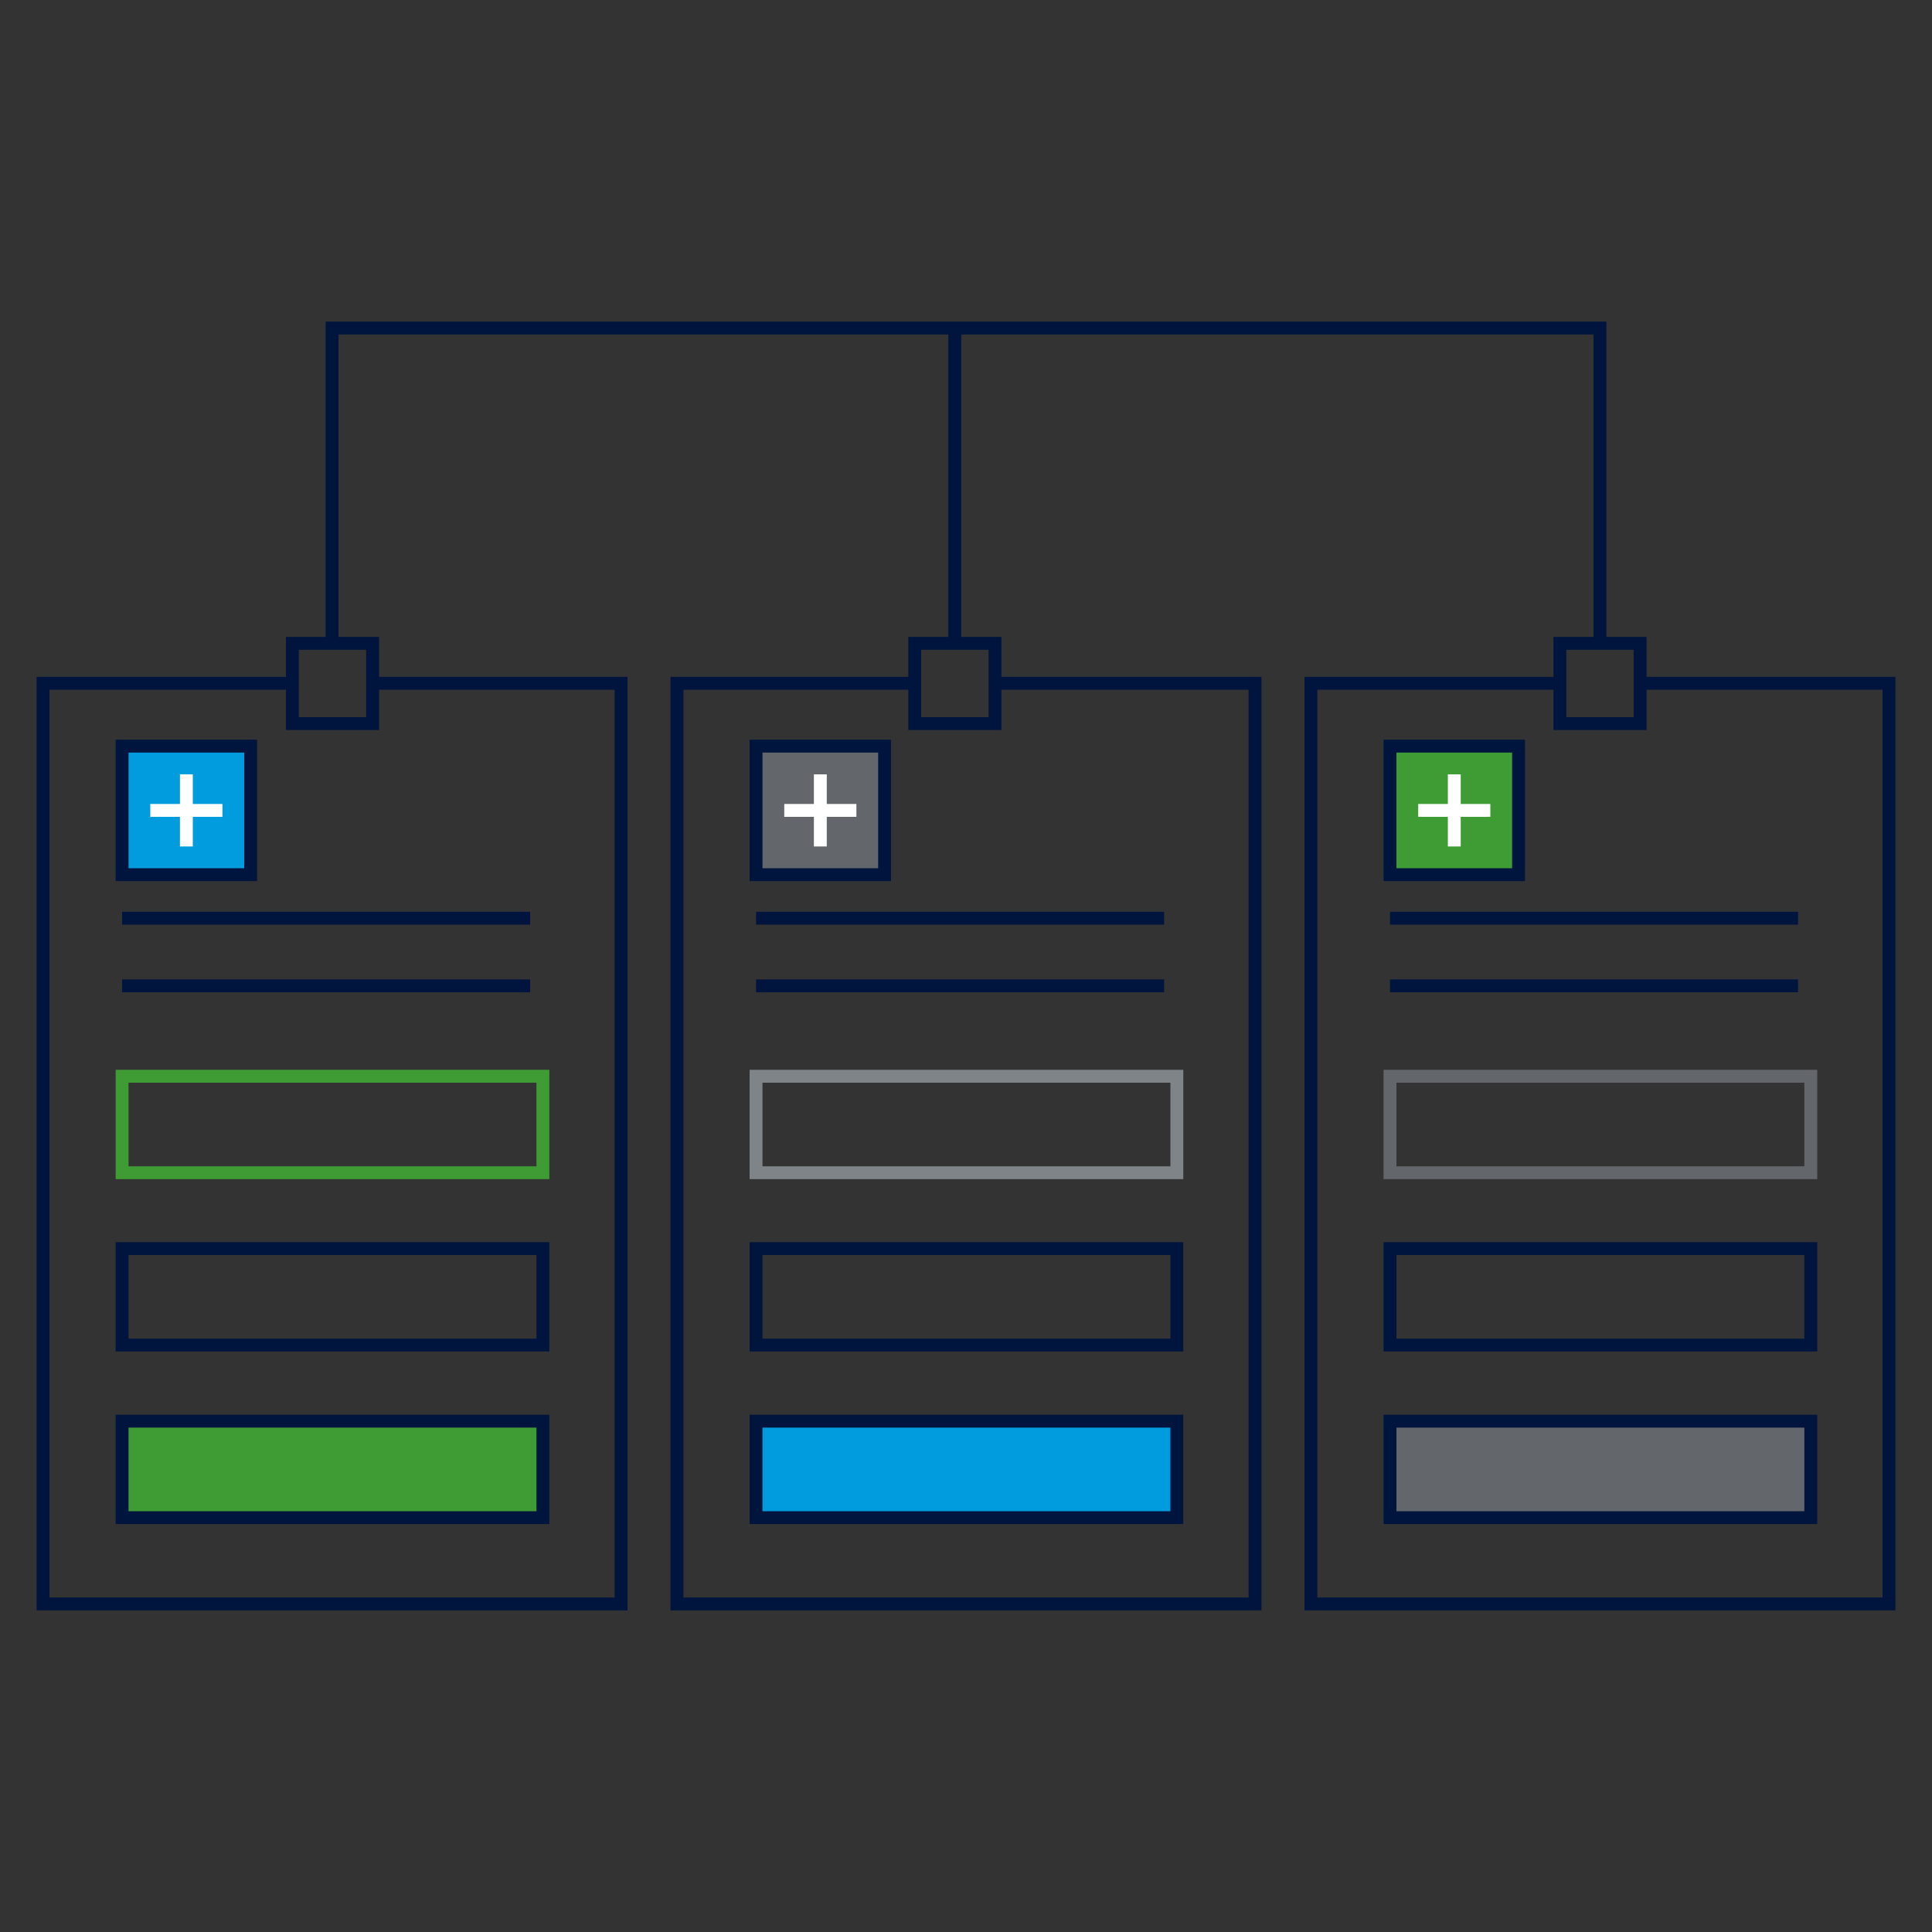 <?xml version="1.0" encoding="UTF-8"?>
<svg id="Layer_1" data-name="Layer 1" xmlns="http://www.w3.org/2000/svg" viewBox="0 0 150 150">
  <rect x="0" y="0" width="150" height="150" fill="#333333" stroke="none"/>
  <defs>
    <style>
      .cls-1 {
        stroke: #fff;
      }

      .cls-1, .cls-2, .cls-3, .cls-4, .cls-5, .cls-6, .cls-7, .cls-8 {
        stroke-miterlimit: 10;
      }

      .cls-1, .cls-2, .cls-3, .cls-6, .cls-8 {
        fill: none;
      }

      .cls-2 {
        stroke: #3f9c35;
      }

      .cls-3, .cls-4, .cls-5, .cls-7 {
        stroke: #00153d;
      }

      .cls-4 {
        fill: #63666a;
      }

      .cls-5 {
        fill: #009cde;
      }

      .cls-6 {
        stroke: #7e8487;
      }

      .cls-7 {
        fill: #3f9c35;
      }

      .cls-8 {
        stroke: #63666a;
      }
    </style>
  </defs>
  <rect class="cls-5" x="9.48" y="57.93" width="9.98" height="9.98"/>
  <g>
    <line class="cls-1" x1="14.47" y1="60.12" x2="14.47" y2="65.72"/>
    <line class="cls-1" x1="17.27" y1="62.92" x2="11.67" y2="62.92"/>
  </g>
  <rect class="cls-4" x="58.7" y="57.93" width="9.98" height="9.98"/>
  <g>
    <line class="cls-1" x1="63.69" y1="60.12" x2="63.69" y2="65.72"/>
    <line class="cls-1" x1="66.49" y1="62.92" x2="60.89" y2="62.92"/>
  </g>
  <rect class="cls-7" x="107.92" y="57.93" width="9.98" height="9.98"/>
  <g>
    <line class="cls-1" x1="112.91" y1="60.12" x2="112.91" y2="65.72"/>
    <line class="cls-1" x1="115.71" y1="62.92" x2="110.11" y2="62.92"/>
  </g>
  <g>
    <polyline class="cls-3" points="77.24 53.05 97.44 53.05 97.44 124.53 52.56 124.53 52.56 53.05 71.02 53.05"/>
    <line class="cls-3" x1="90.38" y1="71.29" x2="58.7" y2="71.29"/>
    <line class="cls-3" x1="90.38" y1="76.54" x2="58.7" y2="76.54"/>
    <line class="cls-3" x1="74.13" y1="25.47" x2="74.13" y2="49.95"/>
    <polyline class="cls-3" points="124.22 49.95 124.22 25.47 74.13 25.47 25.78 25.47 25.78 49.95"/>
    <rect class="cls-5" x="58.7" y="110.33" width="32.67" height="7.49" transform="translate(150.07 228.16) rotate(180)"/>
    <rect class="cls-3" x="58.7" y="96.95" width="32.67" height="7.49" transform="translate(150.07 201.38) rotate(180)"/>
    <rect class="cls-6" x="58.7" y="83.56" width="32.67" height="7.49" transform="translate(150.07 174.61) rotate(180)"/>
    <polyline class="cls-3" points="28.93 53.05 48.22 53.05 48.22 124.53 3.34 124.53 3.34 53.05 22.7 53.05"/>
    <line class="cls-3" x1="41.16" y1="71.29" x2="9.48" y2="71.29"/>
    <line class="cls-3" x1="41.16" y1="76.54" x2="9.48" y2="76.54"/>
    <rect class="cls-7" x="9.48" y="110.33" width="32.67" height="7.49" transform="translate(51.63 228.16) rotate(180)"/>
    <rect class="cls-3" x="9.48" y="96.95" width="32.67" height="7.49" transform="translate(51.63 201.38) rotate(180)"/>
    <rect class="cls-2" x="9.48" y="83.56" width="32.67" height="7.49" transform="translate(51.63 174.61) rotate(180)"/>
    <polyline class="cls-3" points="127.33 53.05 146.66 53.05 146.66 124.53 101.78 124.53 101.78 53.05 121.11 53.05"/>
    <line class="cls-3" x1="139.6" y1="71.29" x2="107.92" y2="71.29"/>
    <line class="cls-3" x1="139.6" y1="76.54" x2="107.92" y2="76.54"/>
    <rect class="cls-4" x="107.92" y="110.33" width="32.67" height="7.49" transform="translate(248.51 228.16) rotate(180)"/>
    <rect class="cls-3" x="107.92" y="96.95" width="32.67" height="7.49" transform="translate(248.51 201.38) rotate(180)"/>
    <rect class="cls-8" x="107.92" y="83.56" width="32.67" height="7.49" transform="translate(248.51 174.61) rotate(180)"/>
  </g>
  <rect class="cls-3" x="22.7" y="49.95" width="6.23" height="6.23"/>
  <rect class="cls-3" x="71.02" y="49.95" width="6.23" height="6.23"/>
  <rect class="cls-3" x="121.11" y="49.95" width="6.23" height="6.23"/>
</svg>